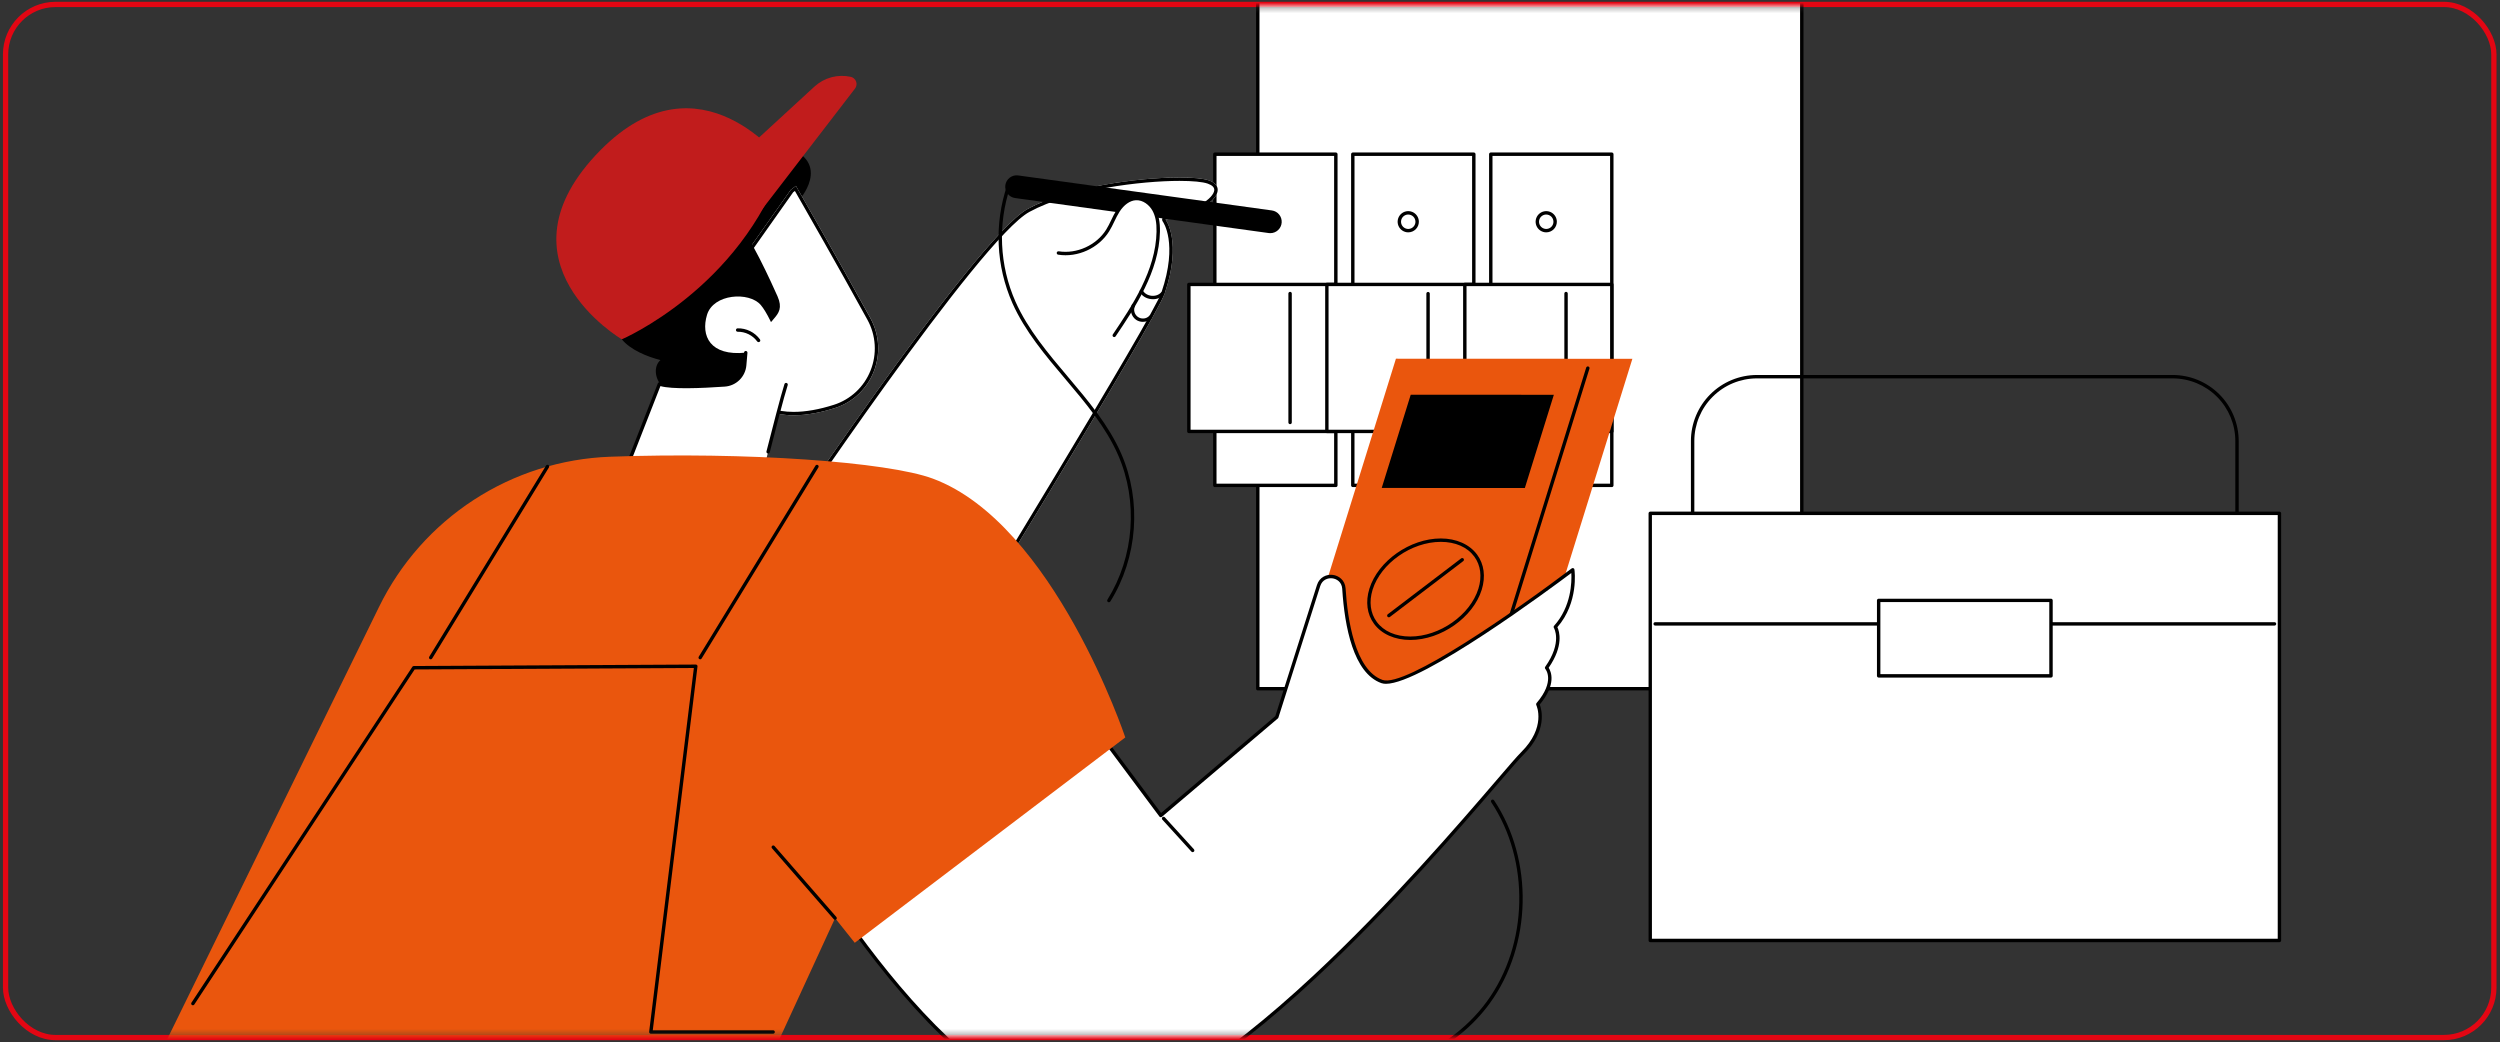 <svg width="475" height="198" viewBox="0 0 475 198" fill="none" xmlns="http://www.w3.org/2000/svg">
<rect x="0" y="0" width="475" height="198" fill="#333333" stroke="none"/>
<rect x="1.057" y="0.842" width="472.782" height="196.293" rx="9.5" stroke="#E30613"/>
<mask id="mask0_141_116" style="mask-type:alpha" maskUnits="userSpaceOnUse" x="0" y="1" width="475" height="196">
<rect x="1.057" y="1.824" width="472.782" height="194.357" rx="9.5" fill="#D9D9D9" stroke="black"/>
</mask>
<g mask="url(#mask0_141_116)">
<path d="M342.338 -1.382H238.98V130.857H342.338V-1.382Z" fill="white"/>
<path d="M342.338 131.181H238.98C238.937 131.181 238.895 131.173 238.855 131.156C238.816 131.14 238.78 131.116 238.75 131.086C238.72 131.056 238.696 131.02 238.68 130.981C238.664 130.942 238.656 130.899 238.656 130.857V-1.382C238.656 -1.468 238.69 -1.55 238.751 -1.611C238.811 -1.671 238.894 -1.706 238.98 -1.706H342.338C342.424 -1.706 342.507 -1.671 342.568 -1.611C342.629 -1.55 342.663 -1.468 342.663 -1.382V130.857C342.663 130.899 342.655 130.942 342.639 130.981C342.622 131.021 342.598 131.056 342.568 131.086C342.538 131.116 342.502 131.14 342.462 131.156C342.423 131.173 342.381 131.181 342.338 131.181ZM239.304 130.533H342.014V-1.056H239.301L239.304 130.533Z" fill="black"/>
<path d="M425.035 103.38H321.597C321.554 103.38 321.512 103.372 321.472 103.355C321.433 103.339 321.397 103.315 321.367 103.285C321.337 103.255 321.313 103.219 321.297 103.18C321.281 103.141 321.273 103.098 321.273 103.056V83.786C321.276 80.462 322.599 77.274 324.949 74.923C327.3 72.572 330.488 71.25 333.813 71.246H412.812C416.137 71.25 419.325 72.572 421.676 74.923C424.027 77.274 425.349 80.462 425.353 83.786V103.05C425.353 103.093 425.346 103.135 425.331 103.175C425.315 103.214 425.292 103.25 425.262 103.281C425.233 103.312 425.197 103.336 425.158 103.353C425.119 103.37 425.077 103.379 425.035 103.38ZM321.926 102.732H424.711V83.786C424.707 80.633 423.453 77.61 421.224 75.381C418.994 73.151 415.971 71.897 412.818 71.894H333.816C330.663 71.897 327.64 73.151 325.41 75.381C323.181 77.61 321.927 80.633 321.923 83.786L321.926 102.732Z" fill="black"/>
<path d="M433.093 178.688H313.543V116.591V97.534H433.093V178.688Z" fill="white"/>
<path d="M433.093 179.012H313.551C313.508 179.012 313.466 179.004 313.427 178.988C313.387 178.972 313.351 178.948 313.321 178.918C313.291 178.888 313.267 178.852 313.251 178.813C313.235 178.773 313.227 178.731 313.227 178.688V97.534C313.227 97.491 313.235 97.449 313.251 97.409C313.267 97.37 313.291 97.334 313.321 97.304C313.351 97.274 313.387 97.25 313.427 97.234C313.466 97.218 313.508 97.21 313.551 97.21H433.093C433.136 97.21 433.178 97.218 433.217 97.234C433.257 97.25 433.292 97.274 433.322 97.304C433.353 97.334 433.376 97.37 433.393 97.409C433.409 97.449 433.417 97.491 433.417 97.534V178.688C433.417 178.731 433.409 178.773 433.393 178.813C433.376 178.852 433.353 178.888 433.322 178.918C433.292 178.948 433.257 178.972 433.217 178.988C433.178 179.004 433.136 179.012 433.093 179.012ZM313.867 178.365H432.769V97.858H313.867V178.365Z" fill="black"/>
<path d="M432.158 118.86H314.485C314.4 118.86 314.317 118.826 314.256 118.765C314.196 118.704 314.162 118.622 314.162 118.536C314.162 118.45 314.196 118.368 314.256 118.307C314.317 118.246 314.4 118.212 314.485 118.212H432.158C432.244 118.212 432.326 118.246 432.387 118.307C432.448 118.368 432.482 118.45 432.482 118.536C432.482 118.622 432.448 118.704 432.387 118.765C432.326 118.826 432.244 118.86 432.158 118.86Z" fill="black"/>
<path d="M389.69 114.079H356.945V128.413H389.69V114.079Z" fill="white"/>
<path d="M389.69 128.738H356.947C356.861 128.738 356.778 128.704 356.717 128.643C356.656 128.583 356.622 128.5 356.621 128.414V114.08C356.622 113.993 356.656 113.911 356.717 113.85C356.778 113.79 356.861 113.756 356.947 113.756H389.69C389.776 113.756 389.858 113.79 389.919 113.85C389.98 113.911 390.015 113.993 390.015 114.08V128.414C390.015 128.5 389.98 128.583 389.919 128.643C389.858 128.704 389.776 128.738 389.69 128.738ZM357.271 128.089H389.364V114.397H357.271V128.089Z" fill="black"/>
<path d="M253.811 29.299H230.818V92.223H253.811V29.299Z" fill="white"/>
<path d="M253.811 92.547H230.818C230.775 92.547 230.733 92.539 230.694 92.523C230.654 92.507 230.619 92.483 230.589 92.453C230.558 92.423 230.535 92.387 230.518 92.348C230.502 92.308 230.494 92.266 230.494 92.223V29.299C230.494 29.256 230.502 29.214 230.518 29.174C230.535 29.135 230.558 29.099 230.588 29.069C230.619 29.039 230.654 29.015 230.694 28.998C230.733 28.982 230.775 28.973 230.818 28.973H253.811C253.897 28.974 253.979 29.008 254.04 29.069C254.101 29.13 254.135 29.213 254.135 29.299V92.223C254.135 92.266 254.126 92.308 254.11 92.347C254.094 92.387 254.07 92.422 254.04 92.452C254.01 92.483 253.974 92.506 253.935 92.523C253.895 92.539 253.853 92.547 253.811 92.547ZM231.139 91.9H253.482V29.623H231.142L231.139 91.9Z" fill="black"/>
<path d="M253.811 54.045H225.885V81.971H253.811V54.045Z" fill="white"/>
<path d="M253.811 82.295H225.884C225.842 82.295 225.8 82.287 225.76 82.27C225.721 82.254 225.685 82.231 225.655 82.2C225.625 82.17 225.601 82.135 225.585 82.095C225.569 82.056 225.56 82.013 225.561 81.971V54.046C225.56 54.004 225.569 53.961 225.585 53.922C225.601 53.883 225.625 53.847 225.655 53.816C225.685 53.786 225.721 53.762 225.76 53.746C225.8 53.729 225.842 53.721 225.884 53.721H253.811C253.897 53.721 253.979 53.756 254.04 53.817C254.1 53.878 254.134 53.96 254.134 54.046V81.971C254.134 82.057 254.1 82.139 254.04 82.2C253.979 82.261 253.896 82.295 253.811 82.295ZM226.208 81.647H253.485V54.37H226.208V81.647Z" fill="black"/>
<path d="M245.117 80.592C245.075 80.592 245.033 80.584 244.993 80.567C244.954 80.551 244.918 80.527 244.888 80.497C244.858 80.467 244.834 80.431 244.818 80.392C244.801 80.353 244.793 80.31 244.793 80.268V55.772C244.793 55.686 244.828 55.603 244.888 55.543C244.949 55.482 245.031 55.448 245.117 55.448C245.203 55.448 245.286 55.482 245.346 55.543C245.407 55.603 245.441 55.686 245.441 55.772V80.266C245.442 80.309 245.434 80.351 245.417 80.391C245.401 80.43 245.377 80.466 245.347 80.497C245.317 80.527 245.281 80.551 245.242 80.567C245.202 80.584 245.16 80.592 245.117 80.592Z" fill="black"/>
<path d="M241.353 44.147C240.954 44.147 240.564 44.029 240.232 43.807C239.9 43.586 239.642 43.271 239.489 42.902C239.337 42.533 239.297 42.128 239.375 41.736C239.453 41.345 239.645 40.986 239.927 40.704C240.209 40.422 240.569 40.23 240.96 40.152C241.352 40.075 241.757 40.115 242.126 40.267C242.494 40.42 242.809 40.679 243.031 41.011C243.252 41.343 243.37 41.733 243.37 42.132C243.369 42.666 243.156 43.179 242.778 43.557C242.4 43.935 241.887 44.147 241.353 44.147ZM241.353 40.761C241.082 40.761 240.817 40.841 240.592 40.991C240.366 41.142 240.191 41.355 240.087 41.605C239.983 41.856 239.956 42.131 240.008 42.397C240.061 42.662 240.191 42.907 240.383 43.098C240.574 43.29 240.818 43.42 241.084 43.473C241.349 43.526 241.625 43.499 241.875 43.396C242.125 43.292 242.339 43.117 242.49 42.891C242.64 42.666 242.721 42.401 242.721 42.13C242.72 41.768 242.575 41.421 242.319 41.164C242.063 40.908 241.715 40.764 241.353 40.763V40.761Z" fill="black"/>
<path d="M280.026 29.299H257.033V92.223H280.026V29.299Z" fill="white"/>
<path d="M280.026 92.547H257.033C256.947 92.547 256.865 92.513 256.804 92.452C256.743 92.392 256.709 92.309 256.709 92.223V29.299C256.709 29.213 256.743 29.13 256.804 29.069C256.865 29.008 256.947 28.974 257.033 28.973H280.026C280.069 28.973 280.111 28.982 280.15 28.998C280.19 29.015 280.225 29.039 280.255 29.069C280.286 29.099 280.309 29.135 280.326 29.174C280.342 29.214 280.35 29.256 280.35 29.299V92.223C280.35 92.266 280.342 92.308 280.325 92.348C280.309 92.387 280.285 92.423 280.255 92.453C280.225 92.483 280.189 92.507 280.15 92.523C280.111 92.539 280.068 92.547 280.026 92.547ZM257.354 91.9H279.698V29.623H257.358L257.354 91.9Z" fill="black"/>
<path d="M280.026 54.045H252.1V81.971H280.026V54.045Z" fill="white"/>
<path d="M280.026 82.295H252.109C252.066 82.295 252.024 82.287 251.984 82.271C251.945 82.254 251.909 82.231 251.879 82.201C251.849 82.17 251.825 82.135 251.808 82.095C251.792 82.056 251.783 82.014 251.783 81.971V54.046C251.783 53.96 251.818 53.877 251.879 53.816C251.94 53.755 252.023 53.721 252.109 53.721H280.033C280.076 53.721 280.118 53.729 280.158 53.746C280.197 53.762 280.233 53.786 280.263 53.816C280.293 53.847 280.317 53.883 280.333 53.922C280.349 53.961 280.357 54.004 280.357 54.046V81.971C280.357 82.014 280.349 82.057 280.332 82.097C280.316 82.137 280.291 82.173 280.26 82.203C280.229 82.233 280.193 82.257 280.152 82.273C280.112 82.288 280.069 82.296 280.026 82.295ZM252.425 81.647H279.702V54.37H252.425V81.647Z" fill="black"/>
<path d="M271.332 80.592C271.247 80.592 271.164 80.558 271.103 80.497C271.043 80.436 271.009 80.354 271.009 80.268V55.772C271.014 55.69 271.051 55.612 271.111 55.556C271.171 55.5 271.251 55.468 271.333 55.468C271.416 55.468 271.495 55.5 271.555 55.556C271.616 55.612 271.652 55.69 271.658 55.772V80.266C271.658 80.309 271.65 80.351 271.633 80.391C271.617 80.431 271.593 80.466 271.563 80.497C271.533 80.527 271.497 80.551 271.457 80.567C271.418 80.584 271.375 80.592 271.332 80.592Z" fill="black"/>
<path d="M267.567 44.147C267.168 44.147 266.778 44.029 266.446 43.807C266.114 43.586 265.856 43.271 265.703 42.902C265.551 42.533 265.511 42.128 265.589 41.736C265.667 41.345 265.859 40.986 266.141 40.704C266.423 40.422 266.783 40.23 267.174 40.152C267.565 40.075 267.971 40.115 268.34 40.267C268.708 40.42 269.023 40.679 269.244 41.011C269.466 41.343 269.584 41.733 269.584 42.132C269.583 42.666 269.37 43.179 268.992 43.557C268.614 43.935 268.101 44.147 267.567 44.147ZM267.567 40.761C267.296 40.761 267.031 40.841 266.806 40.991C266.58 41.142 266.405 41.355 266.301 41.605C266.197 41.856 266.17 42.131 266.222 42.397C266.275 42.662 266.405 42.907 266.597 43.098C266.788 43.29 267.032 43.42 267.298 43.473C267.563 43.526 267.839 43.499 268.089 43.396C268.339 43.292 268.553 43.117 268.704 42.891C268.854 42.666 268.934 42.401 268.934 42.13C268.934 41.768 268.789 41.421 268.533 41.164C268.277 40.908 267.929 40.764 267.567 40.763V40.761Z" fill="black"/>
<path d="M306.242 29.299H283.249V92.223H306.242V29.299Z" fill="white"/>
<path d="M306.241 92.547H283.25C283.207 92.547 283.165 92.539 283.126 92.523C283.086 92.507 283.05 92.483 283.02 92.453C282.99 92.423 282.966 92.387 282.949 92.348C282.933 92.308 282.925 92.266 282.925 92.223V29.299C282.925 29.212 282.959 29.13 283.02 29.069C283.081 29.008 283.164 28.973 283.25 28.973H306.241C306.327 28.973 306.41 29.008 306.471 29.069C306.532 29.13 306.567 29.212 306.567 29.299V92.223C306.567 92.266 306.558 92.308 306.542 92.348C306.525 92.387 306.501 92.423 306.471 92.453C306.441 92.483 306.405 92.507 306.366 92.523C306.326 92.539 306.284 92.547 306.241 92.547ZM283.569 91.9H305.917V29.623H283.574L283.569 91.9Z" fill="black"/>
<path d="M306.243 54.045H278.317V81.971H306.243V54.045Z" fill="white"/>
<path d="M306.241 82.295H278.314C278.271 82.295 278.229 82.287 278.189 82.27C278.15 82.254 278.114 82.231 278.084 82.2C278.054 82.17 278.03 82.135 278.014 82.095C277.998 82.056 277.99 82.013 277.99 81.971V54.046C277.99 54.004 277.998 53.961 278.014 53.922C278.03 53.883 278.054 53.847 278.084 53.816C278.114 53.786 278.15 53.762 278.189 53.746C278.229 53.729 278.271 53.721 278.314 53.721H306.241C306.327 53.721 306.41 53.755 306.471 53.816C306.532 53.877 306.567 53.96 306.567 54.046V81.971C306.567 82.014 306.558 82.056 306.542 82.095C306.525 82.135 306.501 82.17 306.471 82.201C306.441 82.231 306.405 82.254 306.366 82.271C306.326 82.287 306.284 82.295 306.241 82.295ZM278.64 81.647H305.917V54.37H278.64V81.647Z" fill="black"/>
<path d="M297.549 80.592C297.507 80.592 297.465 80.584 297.425 80.567C297.386 80.551 297.35 80.527 297.32 80.497C297.29 80.467 297.266 80.431 297.25 80.392C297.234 80.353 297.225 80.31 297.226 80.268V55.772C297.226 55.686 297.26 55.603 297.32 55.543C297.381 55.482 297.464 55.448 297.549 55.448C297.635 55.448 297.718 55.482 297.778 55.543C297.839 55.603 297.873 55.686 297.873 55.772V80.266C297.874 80.309 297.866 80.351 297.85 80.391C297.833 80.43 297.81 80.466 297.779 80.497C297.749 80.527 297.713 80.551 297.674 80.567C297.635 80.584 297.592 80.592 297.549 80.592Z" fill="black"/>
<path d="M293.784 44.147C293.385 44.147 292.995 44.029 292.663 43.807C292.331 43.586 292.073 43.271 291.92 42.902C291.768 42.533 291.728 42.128 291.806 41.736C291.884 41.345 292.076 40.986 292.358 40.704C292.64 40.422 293 40.23 293.391 40.152C293.783 40.075 294.188 40.115 294.557 40.267C294.925 40.42 295.24 40.679 295.461 41.011C295.683 41.343 295.801 41.733 295.801 42.132C295.8 42.666 295.587 43.179 295.209 43.557C294.831 43.935 294.318 44.147 293.784 44.147ZM293.784 40.761C293.513 40.761 293.248 40.842 293.023 40.992C292.798 41.142 292.622 41.356 292.519 41.606C292.415 41.857 292.388 42.132 292.441 42.398C292.494 42.663 292.624 42.907 292.816 43.099C293.007 43.29 293.251 43.42 293.517 43.473C293.782 43.526 294.058 43.499 294.308 43.395C294.558 43.292 294.772 43.116 294.922 42.891C295.073 42.666 295.153 42.401 295.153 42.13C295.152 41.768 295.008 41.42 294.751 41.164C294.494 40.907 294.147 40.763 293.784 40.763V40.761Z" fill="black"/>
<path d="M144.463 106.355C144.463 106.355 185.124 45.218 195.282 39.687C205.44 34.156 225.499 32.801 229.68 34.275C233.861 35.748 229.913 40.41 221.449 41.712C221.449 41.712 224.669 45.855 221.285 55.772C219.491 61.032 179.057 126.869 179.057 126.869L144.463 106.355Z" fill="white"/>
<path d="M224.091 34.369C226.61 34.369 228.52 34.553 229.466 34.887C230.341 35.195 230.759 35.623 230.709 36.159C230.571 37.632 227.242 40.164 221.352 41.072C221.241 41.089 221.136 41.135 221.048 41.205C220.961 41.275 220.893 41.367 220.851 41.471C220.809 41.575 220.795 41.689 220.81 41.8C220.824 41.911 220.868 42.017 220.935 42.107C220.966 42.147 223.879 46.169 220.673 55.563C219.008 60.443 182.73 119.642 178.839 125.984L145.382 106.146C149.531 99.944 186.212 45.366 195.593 40.256C203.526 35.937 216.979 34.369 224.091 34.369ZM224.091 33.721C216.223 33.721 202.936 35.517 195.284 39.687C185.125 45.218 144.463 106.355 144.463 106.355L179.06 126.869C179.06 126.869 219.494 61.032 221.288 55.772C224.674 45.855 221.452 41.712 221.452 41.712C229.915 40.41 233.864 35.75 229.683 34.275C228.652 33.913 226.662 33.721 224.091 33.721Z" fill="black"/>
<path d="M241.35 44.3C241.251 44.3 241.153 44.294 241.055 44.28L192.869 37.63C192.299 37.552 191.783 37.251 191.436 36.792C191.088 36.334 190.936 35.757 191.014 35.187C191.093 34.617 191.394 34.101 191.852 33.754C192.31 33.406 192.888 33.254 193.458 33.333L241.644 39.982C242.19 40.055 242.688 40.333 243.036 40.76C243.385 41.187 243.558 41.73 243.52 42.279C243.483 42.829 243.237 43.344 242.834 43.719C242.431 44.094 241.9 44.302 241.35 44.3Z" fill="black"/>
<path d="M219.246 39.85C218.551 38.599 217.209 37.627 215.781 37.714C214.353 37.801 213.195 38.861 212.434 40.05C211.673 41.24 211.201 42.596 210.451 43.793C208.526 46.87 204.685 48.624 201.097 48.062L211.697 63.722C215.738 57.712 219.926 51.254 220.06 44.013C220.093 42.578 219.943 41.106 219.246 39.85Z" fill="white"/>
<path d="M211.703 64.047C211.638 64.047 211.576 64.028 211.523 63.991C211.454 63.943 211.405 63.871 211.389 63.788C211.372 63.706 211.389 63.62 211.435 63.549C215.075 58.135 219.605 51.396 219.742 44.016C219.775 42.3 219.527 41.028 218.964 40.015C218.385 38.972 217.178 37.961 215.8 38.045C214.681 38.113 213.555 38.911 212.708 40.233C212.339 40.838 212.006 41.465 211.711 42.11C211.418 42.748 211.09 43.37 210.728 43.972C208.738 47.154 204.76 48.977 201.048 48.389C201.006 48.382 200.966 48.367 200.93 48.345C200.893 48.323 200.862 48.294 200.837 48.259C200.812 48.225 200.794 48.185 200.784 48.144C200.774 48.103 200.772 48.06 200.779 48.018C200.785 47.976 200.8 47.935 200.822 47.899C200.844 47.862 200.873 47.831 200.907 47.806C200.942 47.781 200.981 47.763 201.022 47.753C201.064 47.743 201.106 47.741 201.148 47.748C204.608 48.287 208.321 46.593 210.179 43.626C210.527 43.044 210.844 42.444 211.127 41.827C211.431 41.158 211.775 40.508 212.158 39.881C213.117 38.384 214.429 37.477 215.757 37.396C217.201 37.307 218.712 38.233 219.527 39.698C220.149 40.816 220.422 42.191 220.389 44.026C220.241 51.598 215.657 58.425 211.969 63.901C211.94 63.946 211.901 63.982 211.854 64.008C211.808 64.033 211.756 64.046 211.703 64.047Z" fill="black"/>
<path d="M219.05 56.849C218.946 56.849 218.838 56.849 218.731 56.833C217.79 56.737 216.983 56.244 216.571 55.508C216.529 55.433 216.519 55.344 216.543 55.262C216.566 55.179 216.622 55.109 216.697 55.067C216.772 55.026 216.861 55.015 216.944 55.039C217.026 55.063 217.096 55.118 217.138 55.193C217.447 55.747 218.067 56.122 218.796 56.196C219.524 56.269 220.207 56.026 220.621 55.545C220.677 55.48 220.757 55.44 220.843 55.433C220.928 55.427 221.013 55.454 221.078 55.511C221.143 55.566 221.184 55.646 221.19 55.732C221.197 55.818 221.169 55.902 221.113 55.968C220.853 56.254 220.534 56.481 220.178 56.633C219.822 56.785 219.437 56.859 219.05 56.849Z" fill="black"/>
<path d="M217.152 61.151C216.685 61.155 216.229 61.017 215.843 60.755C215.403 60.437 215.086 59.979 214.942 59.456C214.799 58.934 214.838 58.377 215.054 57.88C215.094 57.809 215.159 57.756 215.237 57.731C215.314 57.707 215.398 57.712 215.472 57.746C215.546 57.78 215.604 57.84 215.636 57.915C215.668 57.99 215.67 58.074 215.643 58.151C215.478 58.508 215.445 58.911 215.549 59.29C215.653 59.669 215.887 60 216.21 60.224C216.533 60.447 216.924 60.55 217.316 60.514C217.707 60.478 218.073 60.306 218.35 60.026C218.38 59.996 218.416 59.972 218.455 59.956C218.494 59.94 218.536 59.931 218.579 59.931C218.622 59.931 218.664 59.939 218.703 59.956C218.743 59.972 218.778 59.996 218.808 60.026C218.839 60.056 218.863 60.091 218.879 60.131C218.895 60.17 218.904 60.212 218.904 60.255C218.904 60.297 218.896 60.34 218.879 60.379C218.863 60.418 218.839 60.454 218.809 60.484C218.367 60.917 217.771 61.157 217.152 61.151Z" fill="black"/>
<path d="M130.728 51.526C130.728 51.526 135.144 25.026 146.731 27.235C159.085 29.59 152.082 37.699 152.082 37.699C152.082 37.699 157.294 41.35 148.814 45.207C147.003 46.032 141.863 52.863 140.05 53.558C133.4 56.071 130.728 51.526 130.728 51.526Z" fill="black"/>
<path d="M165.38 60.445C159.187 49.169 151.222 35.316 151.222 35.316L150.228 36.083L142.49 47.043C141.584 48.326 139.368 58.416 140.135 59.785C142.303 63.629 138.885 72.317 142.389 75.816C146.436 79.859 152.855 79.379 158.637 77.528C165.756 75.249 168.977 66.992 165.38 60.445Z" fill="white"/>
<path d="M151.031 36.283C152.672 39.146 159.447 50.989 164.812 60.757C165.618 62.221 166.089 63.845 166.191 65.513C166.292 67.181 166.023 68.85 165.401 70.401C164.795 71.933 163.856 73.312 162.653 74.438C161.449 75.563 160.011 76.408 158.442 76.91C155.645 77.805 153.073 78.258 150.786 78.258C147.446 78.258 144.775 77.282 142.848 75.358C141.108 73.619 141.288 70.226 141.461 66.946C141.609 64.063 141.756 61.341 140.702 59.469C140.537 59.127 140.568 57.241 141.33 53.446C141.963 50.3 142.698 47.868 143.016 47.41L150.699 36.53L151.031 36.283ZM151.222 35.316L150.228 36.083L142.49 47.043C141.584 48.326 139.368 58.416 140.135 59.785C142.303 63.629 138.885 72.317 142.389 75.816C144.63 78.055 147.599 78.907 150.78 78.907C153.346 78.907 156.052 78.355 158.633 77.529C165.747 75.251 168.968 66.993 165.371 60.452C159.187 49.169 151.222 35.316 151.222 35.316Z" fill="black"/>
<path d="M125.486 68.411C124.083 69.647 124.465 72.103 125.832 73.379C127.2 74.656 129.186 74.999 131.054 75.08C133.942 75.179 136.826 74.805 139.593 73.973C141.298 73.469 143.044 72.743 144.122 71.323C145.447 69.581 145.477 67.201 145.283 65.013C144.865 60.322 149.63 60.64 147.74 56.327C146.914 54.444 141.881 43.291 139.976 42.515C137.768 41.617 133.236 46.871 131.172 48.066C126.614 50.72 122.686 54.33 119.658 58.648C118.458 60.358 116.544 62.476 118.145 64.464C119.78 66.492 123.047 67.801 125.486 68.411Z" fill="black"/>
<path d="M121.452 91.442C125.178 93.183 132.668 94.951 143.729 89.547C144.187 89.321 144.591 88.998 144.912 88.6C145.233 88.202 145.464 87.739 145.588 87.243C146.471 83.779 148.565 75.542 149.356 73.073C150.365 69.92 146.744 60.489 144.53 57.93C142.315 55.371 135.549 55.809 134.336 59.809C133.123 63.809 134.9 67.706 141.697 67L141.488 69.372C141.404 70.351 140.973 71.268 140.273 71.958C139.572 72.647 138.648 73.064 137.668 73.132C133.584 73.416 127.17 73.721 125.294 72.947L119.728 87.155C119.416 87.954 119.421 88.843 119.742 89.639C120.062 90.435 120.673 91.08 121.452 91.442Z" fill="white"/>
<path d="M119.728 87.48C119.687 87.48 119.647 87.472 119.61 87.458C119.57 87.442 119.534 87.419 119.503 87.39C119.473 87.361 119.448 87.325 119.431 87.286C119.414 87.247 119.405 87.205 119.404 87.163C119.403 87.12 119.41 87.078 119.426 87.038L124.992 72.83C125.008 72.79 125.031 72.754 125.061 72.723C125.091 72.692 125.126 72.668 125.166 72.651C125.205 72.634 125.248 72.625 125.291 72.625C125.334 72.625 125.377 72.634 125.416 72.651C126.784 73.209 131.127 73.264 137.646 72.811C138.55 72.752 139.403 72.369 140.049 71.733C140.696 71.097 141.092 70.251 141.166 69.347L141.37 66.98C141.373 66.937 141.384 66.895 141.404 66.857C141.423 66.819 141.45 66.785 141.483 66.758C141.515 66.73 141.553 66.71 141.594 66.697C141.635 66.685 141.678 66.681 141.721 66.685C141.763 66.689 141.804 66.701 141.842 66.72C141.88 66.74 141.913 66.767 141.941 66.799C141.968 66.832 141.989 66.869 142.002 66.91C142.014 66.951 142.019 66.993 142.015 67.036L141.812 69.403C141.725 70.461 141.261 71.452 140.504 72.196C139.748 72.94 138.749 73.388 137.69 73.457C133.245 73.768 127.635 73.989 125.482 73.357L120.035 87.275C120.011 87.337 119.968 87.389 119.913 87.426C119.858 87.463 119.794 87.481 119.728 87.48Z" fill="black"/>
<path d="M145.943 86.168C145.916 86.168 145.889 86.165 145.863 86.158C145.822 86.147 145.783 86.129 145.749 86.104C145.715 86.078 145.686 86.046 145.665 86.01C145.643 85.973 145.628 85.933 145.622 85.891C145.616 85.849 145.619 85.806 145.629 85.765C146.602 81.937 148.343 75.165 149.046 72.974C149.072 72.892 149.13 72.824 149.207 72.785C149.283 72.745 149.372 72.738 149.454 72.764C149.536 72.79 149.604 72.848 149.644 72.924C149.683 73.001 149.691 73.09 149.665 73.172C148.965 75.352 147.23 82.097 146.256 85.924C146.239 85.993 146.198 86.055 146.142 86.1C146.085 86.144 146.015 86.168 145.943 86.168Z" fill="black"/>
<path d="M144.13 65.005C144.079 65.006 144.028 64.994 143.982 64.971C143.936 64.947 143.896 64.913 143.865 64.871C143.437 64.291 142.876 63.822 142.229 63.502C141.583 63.182 140.869 63.022 140.148 63.033H140.139C140.057 63.029 139.979 62.993 139.922 62.934C139.864 62.875 139.831 62.796 139.83 62.713C139.829 62.63 139.859 62.55 139.914 62.489C139.97 62.428 140.047 62.39 140.129 62.383C140.958 62.362 141.781 62.543 142.524 62.911C143.268 63.278 143.911 63.821 144.398 64.493C144.434 64.541 144.455 64.598 144.459 64.658C144.464 64.717 144.452 64.777 144.425 64.83C144.398 64.883 144.356 64.927 144.305 64.959C144.255 64.99 144.196 65.006 144.136 65.005H144.13Z" fill="black"/>
<path d="M118.148 64.47C118.148 64.47 140.691 54.824 148.906 30.865C148.906 30.865 133.045 9.383 114.129 28.492C93.063 49.774 118.148 64.47 118.148 64.47Z" fill="#C11C1C"/>
<path d="M128.535 40.546L141.744 43.751L162.452 16.829C162.596 16.642 162.691 16.421 162.727 16.187C162.763 15.953 162.74 15.714 162.659 15.491C162.578 15.269 162.442 15.07 162.264 14.914C162.086 14.758 161.872 14.65 161.641 14.599C160.425 14.331 159.163 14.36 157.961 14.683C156.76 15.007 155.654 15.616 154.738 16.458L128.535 40.546Z" fill="#C11C1C"/>
<path d="M288.353 138.259L243.427 138.243L265.228 68.153L310.153 68.171L288.353 138.259Z" fill="#EA560D"/>
<path d="M281.348 135.656C281.315 135.656 281.282 135.651 281.251 135.641C281.21 135.629 281.172 135.608 281.139 135.581C281.107 135.554 281.079 135.52 281.06 135.483C281.04 135.445 281.028 135.403 281.024 135.361C281.02 135.319 281.025 135.276 281.037 135.235L301.377 69.844C301.39 69.804 301.41 69.766 301.438 69.733C301.465 69.701 301.498 69.673 301.536 69.654C301.574 69.634 301.615 69.622 301.658 69.618C301.7 69.614 301.743 69.618 301.783 69.631C301.824 69.644 301.862 69.664 301.895 69.692C301.927 69.719 301.955 69.752 301.974 69.79C301.994 69.828 302.006 69.869 302.01 69.911C302.014 69.954 302.01 69.997 301.997 70.037L281.657 135.428C281.637 135.494 281.596 135.552 281.54 135.593C281.484 135.634 281.417 135.656 281.348 135.656Z" fill="black"/>
<path d="M267.963 121.594C265.018 121.594 262.501 120.475 261.068 118.527C259.729 116.708 259.415 114.336 260.185 111.849C261.821 106.586 267.907 102.307 273.751 102.307C276.696 102.307 279.212 103.424 280.646 105.372C281.985 107.193 282.297 109.564 281.529 112.05C279.892 117.313 273.806 121.594 267.963 121.594ZM273.75 102.954C268.169 102.954 262.361 107.031 260.794 112.042C260.085 114.326 260.362 116.493 261.576 118.143C262.901 119.949 265.168 120.94 267.949 120.94C273.53 120.94 279.337 116.864 280.896 111.851C281.607 109.567 281.329 107.4 280.114 105.75C278.789 103.945 276.522 102.953 273.742 102.953L273.75 102.954Z" fill="black"/>
<path d="M263.886 117.289C263.817 117.29 263.749 117.269 263.692 117.23C263.635 117.19 263.593 117.133 263.571 117.067C263.549 117.001 263.549 116.93 263.57 116.864C263.591 116.798 263.633 116.741 263.689 116.7L277.628 106.091C277.661 106.066 277.7 106.047 277.741 106.036C277.782 106.025 277.825 106.022 277.867 106.028C277.909 106.033 277.95 106.047 277.987 106.069C278.024 106.09 278.056 106.119 278.082 106.152C278.108 106.186 278.126 106.225 278.137 106.266C278.148 106.307 278.151 106.35 278.145 106.392C278.14 106.434 278.126 106.475 278.104 106.512C278.083 106.549 278.054 106.581 278.021 106.607L264.082 117.218C264.026 117.262 263.957 117.287 263.886 117.289Z" fill="black"/>
<path d="M289.722 92.721L262.527 92.711L268.036 74.999L295.232 75.008L289.722 92.721Z" fill="black"/>
<path d="M295.511 119.11C299.702 114.464 298.822 108.248 298.822 108.248C298.822 108.248 268.156 131.475 262.569 129.483C256.982 127.491 255.688 117.233 255.355 111.949C255.355 111.896 255.355 111.845 255.343 111.793C255.133 109.096 251.357 108.666 250.538 111.244L242.588 136.244L220.553 154.94L207.178 136.989L146.919 152.645C146.919 152.645 179.269 212.649 207.403 211.343C235.537 210.037 284.203 148.12 289.236 143.148C294.27 138.177 292.181 133.794 292.181 133.794C296.008 129.326 293.853 126.875 293.853 126.875C297.339 121.946 295.511 119.11 295.511 119.11Z" fill="white"/>
<path d="M206.502 211.688C200.242 211.688 193.312 208.761 185.891 202.978C179.687 198.148 173.117 191.318 166.362 182.682C154.879 167.994 146.722 152.944 146.635 152.797C146.612 152.754 146.598 152.706 146.596 152.657C146.594 152.608 146.604 152.559 146.623 152.514C146.643 152.469 146.672 152.429 146.709 152.397C146.747 152.366 146.791 152.343 146.838 152.33L207.098 136.673C207.16 136.657 207.226 136.66 207.287 136.682C207.348 136.703 207.401 136.742 207.439 136.794L220.604 154.465L242.307 136.062L250.223 111.151C250.703 109.639 252.063 109.09 253.203 109.224C254.342 109.358 255.538 110.194 255.661 111.774L255.673 111.935C256.034 117.573 257.423 127.313 262.678 129.184C266.971 130.714 288.07 115.993 298.626 107.996C298.671 107.962 298.724 107.94 298.78 107.933C298.836 107.926 298.893 107.933 298.945 107.955C298.998 107.977 299.043 108.011 299.078 108.056C299.112 108.101 299.135 108.154 299.142 108.21C299.179 108.466 299.976 114.481 295.904 119.163C296.269 119.934 297.155 122.654 294.25 126.873C294.702 127.578 295.777 130.003 292.556 133.857C292.914 134.795 294.06 138.843 289.464 143.384C288.75 144.09 287.093 146.019 284.8 148.683C277.734 156.913 264.567 172.239 250.015 185.799C232.121 202.483 217.789 211.187 207.417 211.668C207.114 211.682 206.808 211.688 206.502 211.688ZM147.403 152.854C148.716 155.235 156.407 168.911 166.872 182.298C177.195 195.498 192.363 211.046 206.508 211.047C206.802 211.047 207.096 211.04 207.391 211.027C217.605 210.552 231.798 201.908 249.577 185.331C264.101 171.787 277.254 156.486 284.31 148.267C286.699 145.486 288.278 143.649 289.011 142.924C293.806 138.187 291.97 134.11 291.889 133.944C291.862 133.887 291.853 133.824 291.861 133.762C291.869 133.7 291.895 133.641 291.936 133.593C295.512 129.42 293.688 127.186 293.608 127.094C293.562 127.039 293.534 126.97 293.531 126.898C293.527 126.825 293.548 126.754 293.589 126.695C296.89 122.035 295.257 119.322 295.24 119.296C295.202 119.235 295.185 119.165 295.192 119.094C295.198 119.024 295.226 118.957 295.274 118.904C298.586 115.232 298.642 110.487 298.551 108.872C294.708 111.759 270.24 129.925 263.334 129.925C263.039 129.931 262.744 129.887 262.463 129.795C257.139 127.899 255.482 119.058 255.028 111.982L255.018 111.834C254.916 110.542 253.937 109.974 253.13 109.881C252.324 109.788 251.237 110.119 250.844 111.353L242.894 136.354C242.875 136.411 242.84 136.462 242.794 136.501L220.758 155.198C220.725 155.227 220.686 155.248 220.643 155.261C220.601 155.274 220.556 155.278 220.513 155.273C220.469 155.268 220.426 155.254 220.388 155.232C220.349 155.21 220.316 155.18 220.289 155.145L207.039 137.368L147.403 152.854Z" fill="black"/>
<path d="M226.612 161.914C226.567 161.914 226.522 161.905 226.48 161.887C226.439 161.868 226.402 161.842 226.372 161.808L220.844 155.732C220.785 155.669 220.754 155.585 220.758 155.499C220.761 155.412 220.799 155.331 220.862 155.272C220.926 155.214 221.01 155.183 221.096 155.186C221.182 155.19 221.264 155.227 221.322 155.291L226.852 161.367C226.894 161.413 226.922 161.471 226.932 161.533C226.942 161.595 226.934 161.658 226.908 161.716C226.883 161.773 226.841 161.822 226.789 161.856C226.736 161.89 226.675 161.908 226.612 161.908V161.914Z" fill="black"/>
<path d="M140.699 213.5L158.668 174.447L162.405 179.133L213.805 140.111C213.805 140.111 200.223 99.495 177.265 90.948C168.616 87.729 141.629 85.835 115.898 86.779C106.691 87.12 97.749 89.952 90.023 94.973C82.298 99.993 76.078 107.015 72.027 115.29L29.464 202.149V213.5H140.699Z" fill="#EA560D"/>
<path d="M158.669 174.771C158.623 174.771 158.577 174.761 158.535 174.742C158.492 174.723 158.455 174.695 158.424 174.66L146.675 161.172C146.647 161.14 146.626 161.103 146.612 161.062C146.599 161.022 146.593 160.979 146.596 160.937C146.599 160.894 146.61 160.853 146.629 160.815C146.648 160.777 146.674 160.743 146.706 160.715C146.739 160.687 146.776 160.666 146.816 160.652C146.857 160.639 146.899 160.633 146.942 160.636C146.984 160.639 147.026 160.65 147.064 160.669C147.102 160.688 147.136 160.714 147.164 160.747L158.913 174.233C158.954 174.28 158.981 174.338 158.99 174.4C158.999 174.461 158.99 174.524 158.964 174.581C158.939 174.638 158.897 174.686 158.845 174.719C158.792 174.753 158.731 174.771 158.669 174.771Z" fill="black"/>
<path d="M146.919 196.408H123.658C123.612 196.407 123.567 196.398 123.525 196.379C123.483 196.36 123.446 196.332 123.416 196.298C123.385 196.264 123.363 196.223 123.349 196.179C123.336 196.136 123.332 196.089 123.337 196.044L131.835 126.915L78.784 127.194L36.919 190.859C36.896 190.894 36.866 190.925 36.831 190.949C36.795 190.973 36.756 190.99 36.714 190.998C36.672 191.007 36.629 191.007 36.587 190.999C36.546 190.991 36.506 190.975 36.47 190.952C36.435 190.928 36.404 190.898 36.38 190.863C36.356 190.828 36.34 190.788 36.331 190.746C36.322 190.705 36.322 190.662 36.33 190.62C36.338 190.578 36.354 190.538 36.377 190.503L78.345 126.692C78.375 126.647 78.415 126.61 78.462 126.584C78.509 126.559 78.561 126.545 78.615 126.545L132.203 126.263C132.249 126.263 132.294 126.273 132.336 126.292C132.378 126.311 132.415 126.338 132.446 126.372C132.476 126.407 132.499 126.447 132.513 126.491C132.527 126.535 132.531 126.581 132.525 126.627L124.028 195.758H146.914C146.997 195.764 147.074 195.8 147.13 195.861C147.187 195.921 147.218 196 147.218 196.083C147.218 196.165 147.187 196.245 147.13 196.305C147.074 196.365 146.997 196.402 146.914 196.408H146.919Z" fill="black"/>
<path d="M81.83 125.276C81.773 125.275 81.716 125.259 81.667 125.23C81.618 125.201 81.577 125.159 81.549 125.109C81.521 125.059 81.507 125.002 81.508 124.945C81.509 124.888 81.525 124.832 81.555 124.783L103.745 88.466C103.79 88.393 103.862 88.34 103.946 88.32C104.03 88.299 104.118 88.313 104.192 88.358C104.266 88.403 104.318 88.475 104.339 88.559C104.359 88.643 104.345 88.731 104.3 88.805L82.107 125.12C82.078 125.167 82.037 125.207 81.989 125.234C81.94 125.261 81.886 125.276 81.83 125.276Z" fill="black"/>
<path d="M133.035 125.276C132.977 125.275 132.921 125.26 132.871 125.231C132.822 125.201 132.781 125.16 132.753 125.11C132.725 125.059 132.71 125.003 132.711 124.945C132.712 124.888 132.728 124.832 132.758 124.783L154.944 88.466C154.989 88.393 155.061 88.341 155.145 88.32C155.228 88.3 155.316 88.314 155.39 88.359C155.463 88.404 155.516 88.476 155.536 88.56C155.556 88.643 155.542 88.732 155.497 88.805L133.307 125.12C133.278 125.167 133.238 125.205 133.191 125.233C133.143 125.26 133.089 125.275 133.035 125.276Z" fill="black"/>
<path d="M210.683 114.435C210.622 114.434 210.563 114.417 210.512 114.386C210.44 114.34 210.39 114.269 210.371 114.186C210.351 114.104 210.365 114.017 210.409 113.944C215.501 105.781 216.283 95.247 212.446 86.47C210.107 81.114 206.192 76.486 202.406 72.009C198.644 67.558 194.75 62.959 192.364 57.614C189.233 50.538 188.873 42.545 191.354 35.217C191.383 35.138 191.443 35.073 191.519 35.037C191.596 35 191.683 34.995 191.763 35.023C191.843 35.05 191.909 35.108 191.947 35.184C191.985 35.26 191.992 35.347 191.967 35.428C189.538 42.601 189.892 50.425 192.957 57.35C195.313 62.612 199.169 67.177 202.901 71.591C206.716 76.103 210.663 80.77 213.04 86.213C216.96 95.193 216.164 105.947 210.958 114.289C210.928 114.334 210.887 114.372 210.839 114.397C210.791 114.423 210.737 114.435 210.683 114.435Z" fill="black"/>
<path d="M255.242 204.394C252.314 204.403 249.399 204.007 246.579 203.217C246.538 203.205 246.5 203.185 246.467 203.159C246.433 203.133 246.405 203.1 246.384 203.063C246.364 203.026 246.35 202.985 246.345 202.942C246.341 202.9 246.344 202.857 246.356 202.816C246.367 202.775 246.387 202.737 246.413 202.703C246.439 202.67 246.472 202.642 246.509 202.621C246.547 202.601 246.587 202.587 246.63 202.582C246.672 202.577 246.715 202.581 246.756 202.592C259.613 206.24 274.66 201.05 282.53 190.248C290.401 179.447 290.738 163.534 283.328 152.413C283.283 152.341 283.268 152.255 283.285 152.172C283.303 152.089 283.352 152.017 283.422 151.97C283.493 151.923 283.579 151.905 283.662 151.921C283.745 151.937 283.818 151.984 283.867 152.053C291.422 163.389 291.081 179.62 283.054 190.634C276.755 199.273 265.947 204.394 255.242 204.394Z" fill="black"/>
</g>
</svg>

